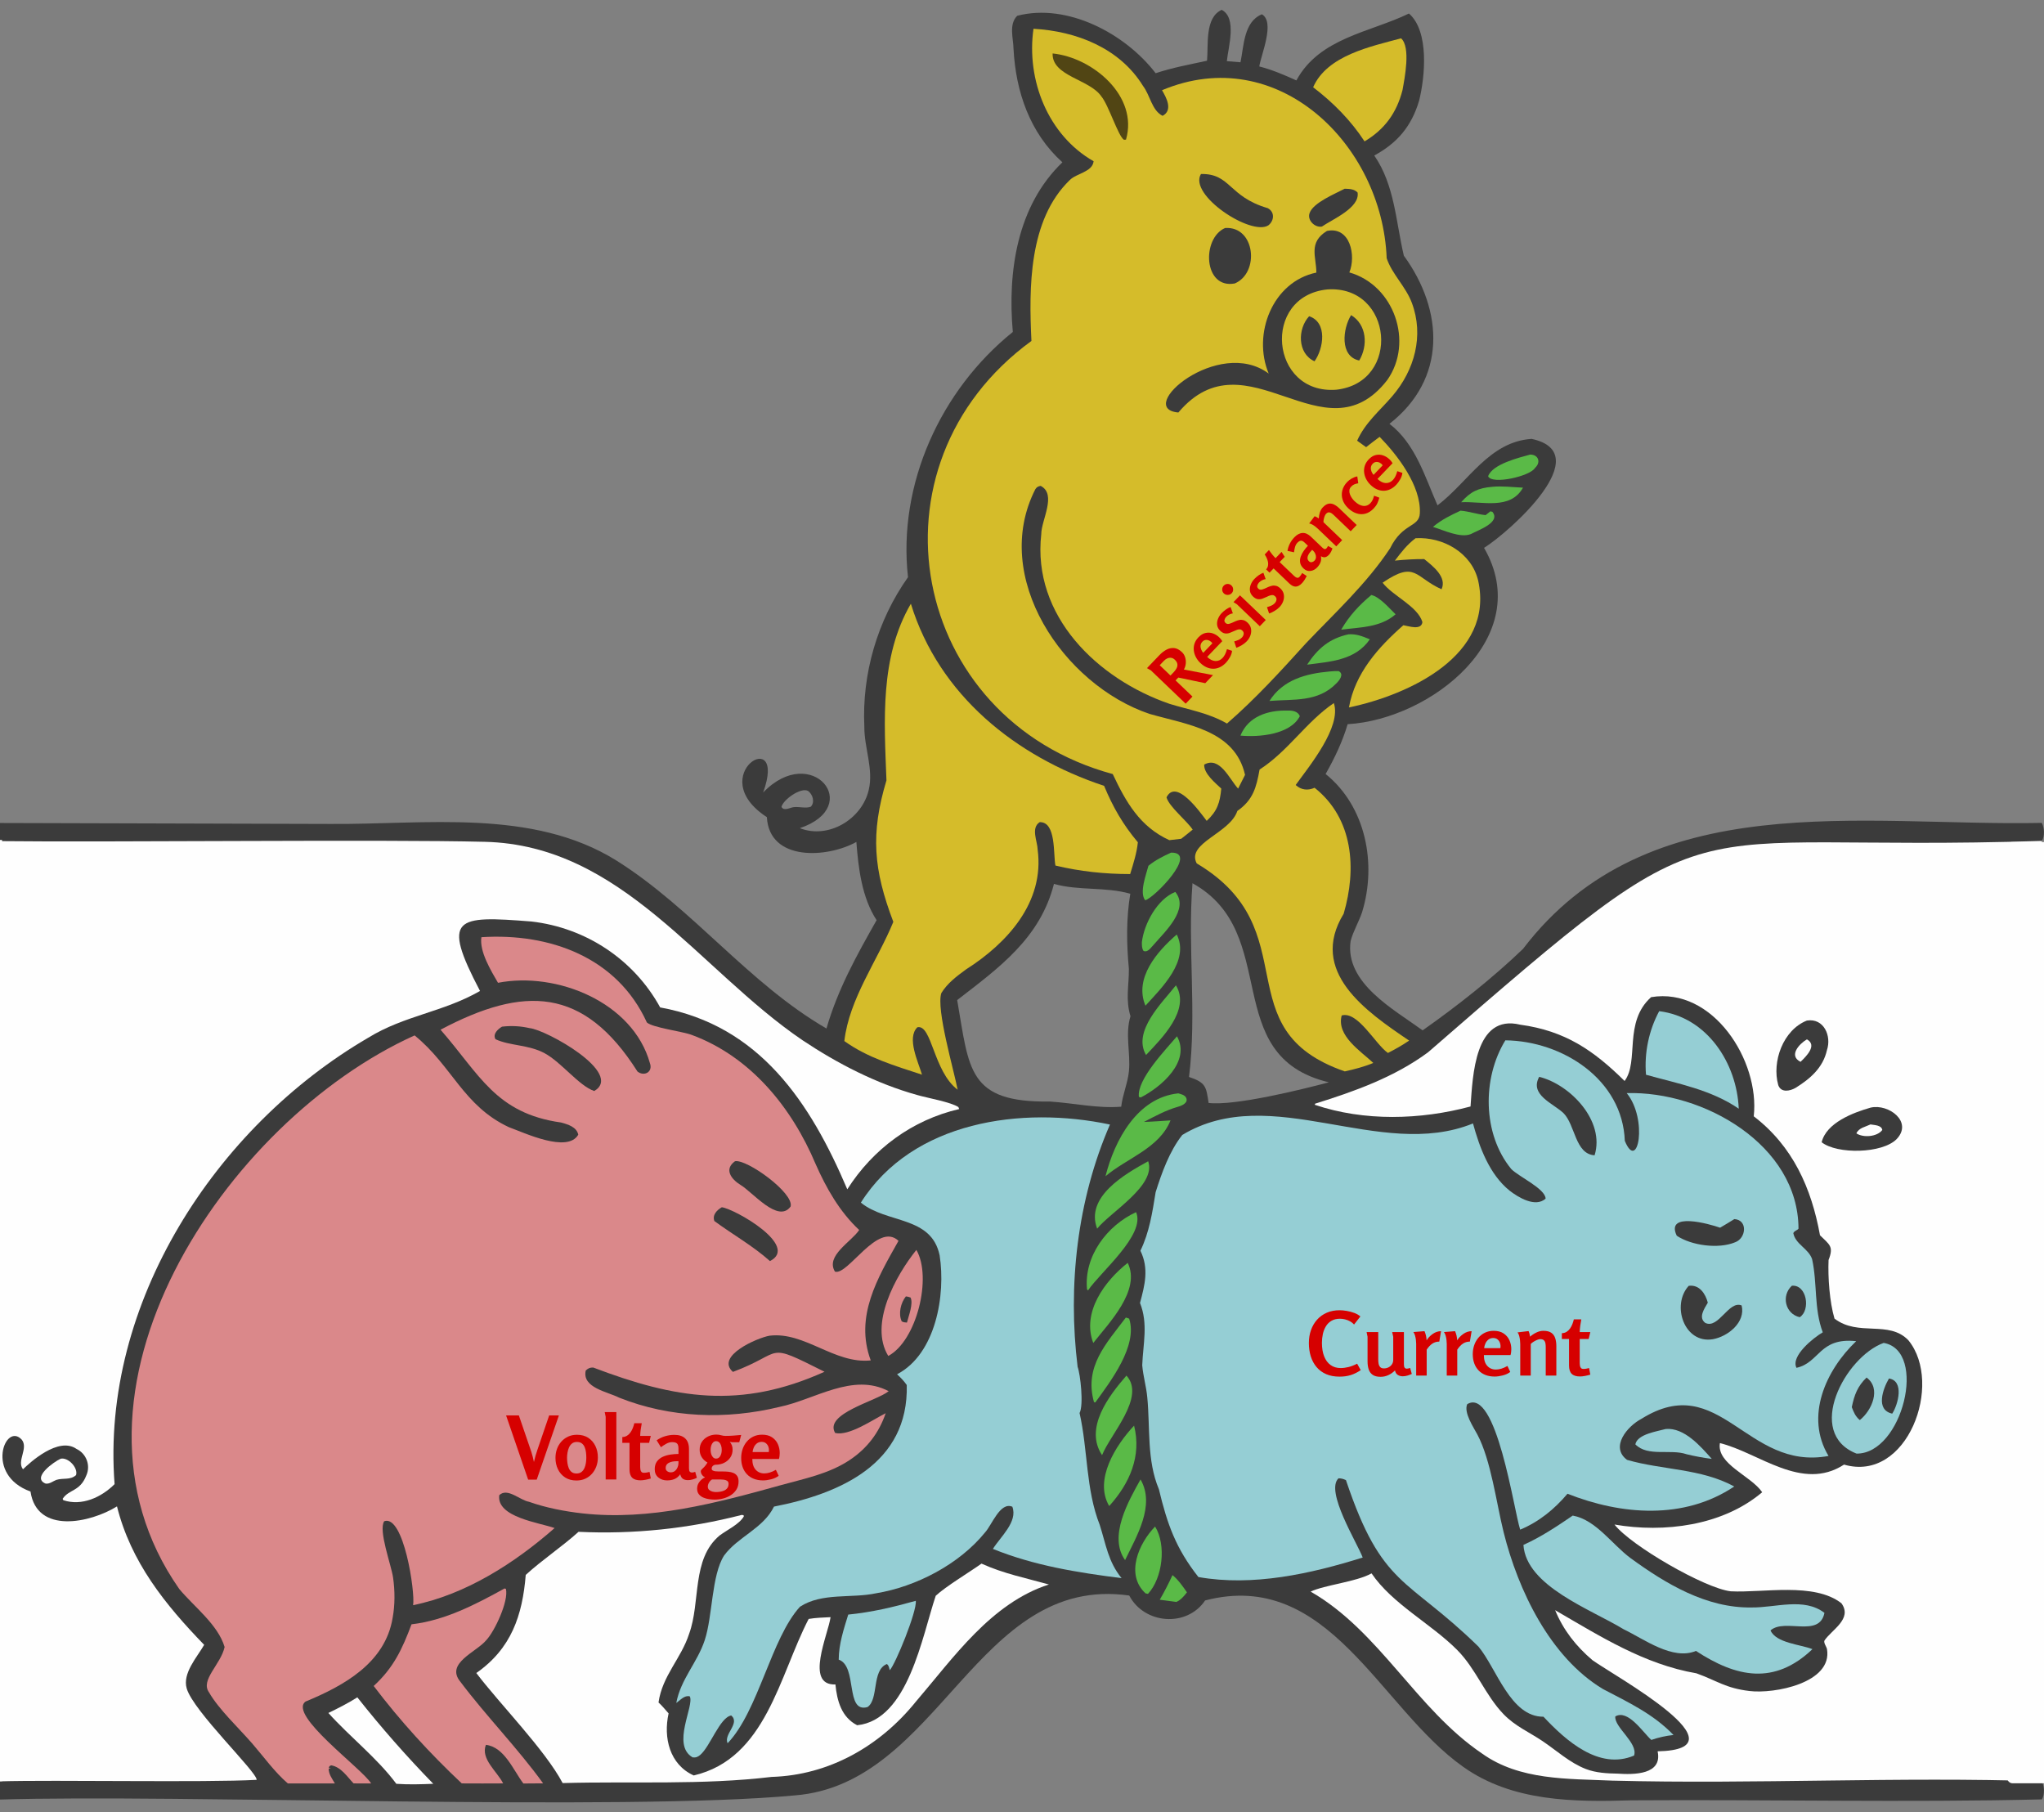 <?xml version="1.0" encoding="UTF-8"?>
<svg id="Layer_1" xmlns="http://www.w3.org/2000/svg" width="980" height="868.78" version="1.1" viewBox="0 0 980 868.78">
  <rect x="0" y="0" width="980" height="868.78" fill="#808080" stroke="none"/>
  <!-- Generator: Adobe Illustrator 29.4.0, SVG Export Plug-In . SVG Version: 2.1.0 Build 152)  -->
  <defs>
    <style>
      .st0 {
        fill: #95ced4;
      }

      .st1 {
        fill: #d60000;
      }

      .st2 {
        fill: #514514;
      }

      .st3 {
        fill: #5aba47;
      }

      .st4 {
        fill: #3b3b3b;
      }

      .st5 {
        fill: #d5bd2b;
      }

      .st6 {
        fill: #d5bc2a;
      }

      .st7 {
        fill: #fefefe;
      }

      .st8 {
        fill: #da888a;
      }
    </style>
  </defs>
  <path class="st4" d="M578.712,29.116c.711-7.516-1.175-20.631,7.013-24.396,7.485,3.791,3.16,17.908,2.487,24.596l6.547.541c1.64-7.924,1.564-19.44,10.247-23.008,6.454,3.695-.397,19.381-1.24,25.007,6.232,1.591,11.941,4.059,17.781,6.693,11.149-20.491,35.26-22.975,53.983-32.067,9.768,8.476,7.753,30.267,4.859,41.818-3.65,12.246-10.38,20.203-21.489,26.256,9.807,14.211,10.345,31.771,14.173,48.01,19.243,26.446,20.567,59.175-6.893,80.614,12.44,9.553,16.97,25.278,23.038,39.093,14.801-11.251,24.748-30.522,45.117-31.87,31.798,6.782-10.324,44.394-22.796,52.249,24.771,42.751-25.529,82.197-65.409,84.527-2.4,8.233-6.324,16.429-10.56,23.871,19.337,15.603,24.585,43.059,17.503,66.207-1.565,4.718-4.279,9.12-5.526,13.929-2.797,20.1,20.645,32.633,34.539,42.77,16.661-11.727,33.425-24.958,48.124-39.052,59.996-78.727,162.371-58.641,248.753-60.406,1.222,2.426,1.461,6.259.01,8.636,1.754,128.178,1.545,322.537-.02,450.815,1.236,2.449,1.461,6.265.03,8.677-64.679,1.57-131.713.002-196.568.452-27.748.847-57.277.712-80.865-16.047-40.071-28.247-64.439-95.202-123.746-79.777-8.803,13.053-29.185,11.386-36.387-2.352-73.27-10.395-90.792,90.516-160.474,95.82-81.226,7.659-296.502-.627-381.153,1.984v-468.163s158.168.453,158.168.453c45.671.417,97.281-7.661,137.733,17.638,36.523,22.964,63.097,58.709,100.561,80.432,5.403-18.76,14.468-35.046,24.041-51.933-7.079-10.837-8.739-24.913-9.706-37.495-13.949,7.725-41.72,9.475-42.908-11.895-30.899-20.17,10.181-44.891-1.783-11.816,23.204-24.12,48.602,6.653,17.584,17.091,13.7,5.399,29.813-4.289,33.033-18.311,2.403-9.878-2.178-20.287-2.099-30.289-1.218-25.353,6.267-50.998,20.933-71.715-4.985-44.537,15.633-89.717,50.251-117.558-2.556-28.812,1.985-60.426,23.772-81.331-15.628-14.115-22.33-33.815-23.431-54.339-.087-5.168-2.368-11.762,1.762-15.907,24.002-6.212,51.726,8.461,66.379,27.532,8.002-2.675,16.398-4.187,24.631-5.983ZM503.305,528.074c11.354.705,22.885,3.401,34.264,2.476.65-5.768,3.125-11.287,3.697-16.988.869-8.81-1.929-17.713.748-26.379-2.44-7.964-.713-14.712-.768-22.717-1.118-11.882-1.314-24.147.682-36.003-11.869-3.412-24.78-1.374-36.603-4.723-6.654,26.07-26.277,40.144-46.399,55.691,5.792,33.285,5.031,49.18,44.379,48.643ZM570.081,516.298c8.13,2.729,8.197,4.643,9.393,12.459,12.548,1.476,44.485-6.38,57.643-9.895-52.957-12.733-22.204-71.525-65.376-95.436-2.401,30.886,2.154,62.12-1.66,92.872ZM380.579,386.938c2.605-.304,5.779.728,8.173-.205,2.054-2.155.926-5.945-1.306-7.548-3.405-1.916-11.959,4.153-12.765,7.644,1.209,2.186,4.031.323,5.898.109Z"/>
  <path class="st7" d="M978.973,403.133c1.754,128.178,1.545,322.537-.02,450.815-68.662-2.299-137.328,1.477-206.001-.318-21.229-.945-44.34-.059-62.408-13.011-31.496-21.307-49.104-58.652-82.154-77.604,6.672-3.192,21.856-4.636,29.203-8.737,9.986,14.688,28.469,24.076,41.005,36.659,9.07,9.104,13.485,21.713,22.289,30.845,5.561,5.768,12.158,8.507,18.654,12.874,6.823,4.587,13.027,10.387,20.804,13.402,4.741,1.838,10.202,2.146,15.23,2.219,7.729.52,21.61.606,19.173-10.692,43.565-.968-20.566-36.034-31.216-43.685-7.843-6.628-14.007-14.461-17.911-23.976,21.516,12.467,42.745,25.991,67.724,30.259,9.996,3.593,13.925,7.11,25.421,8.482,11.938,1.492,39.992-3.879,37.184-20.124-.257-1.193-1.68-2.942-1.218-4.055,3.435-5.191,13.58-10.345,8.152-17.879-13.068-10.218-37.646-4.911-53.083-5.739-12.375-1.394-47.95-21.936-55.728-32.008,23.78,4.103,51.844.59,70.815-15.485-5.327-7.886-21.955-13.482-20.271-23.556,18.769,4.629,39.335,23.411,59.512,10.31,30.35,8.808,47.796-38.726,30.895-59.552-9.4-9.887-23.958-1.608-35.472-10.443-2.353-7.973-3.193-19.751-2.841-28.088,2.562-6.6.521-7.245-4.112-11.856-4.114-22.679-13.044-42.703-31.761-57.036,2.993-26.654-19.601-62.069-49.215-57.118-13.378,12.043-5.617,30.725-12.708,40.185-14.854-14.655-28.492-24.05-50.058-26.987-21.842-5.298-22.739,24.591-23.812,39.212-24.059,6.461-50.949,7.189-74.643-.796l.095-.539c18.856-5.871,38.012-12.681,54.169-24.623,144.76-125.76,110.748-95.356,294.305-101.357Z"/>
  <path class="st4" d="M866.306,489.26c8.15-1.303,11.915,7.379,9.628,14.158-1.871,8.455-8.048,13.751-15.046,18.105-2.731,1.568-6.978,2.429-8.302-1.323-3.15-11.236,2.31-26.43,13.72-30.94Z"/>
  <path class="st7" d="M866.33,498.267c5.156,2.826-.416,8.217-3.052,10.776-5.859-2.936-.664-8.618,3.052-10.776Z"/>
  <path class="st4" d="M896.891,530.986c8.559-1.96,20.37,6.761,12.478,15.076-6.86,7.023-28.544,7.384-35.973,1.536,2.228-9.334,15.142-14.245,23.495-16.611Z"/>
  <path class="st7" d="M896.801,539.049c1.869.339,5.302.303,5.669,2.667-2.465,3.302-9.119,3.802-12.414,1.63,1.082-2.628,4.378-3.158,6.745-4.297Z"/>
  <path class="st7" d="M-.21,403.233c51.117.606,183.734-.89,232.679.331,65.733,1.585,102.45,61.228,152.191,95.051,16.868,11.27,35.461,20.849,55.039,26.319,4.748,1.407,16.426,3.422,19.813,5.83l.374.917c-22.449,5.19-41.288,19.064-53.653,38.476-17.673-41.551-42.003-78.554-89.709-87.196-12.625-22.998-35.659-38.201-61.713-41.194-36.315-2.864-43.352-2.298-24.665,33.305-17.782,10.209-36.103,11.67-53.557,22.391-73.322,42.738-128.347,127.467-121.653,214.035-6.265,6.277-15.678,10.661-24.575,7.698l-.326-.664c2.999-4.607,8.331-3.442,11.328-11.158,2.195-4.768.07-10.494-4.658-12.741-8.689-6.138-22.477,6.623-25.673,9.739-3.146-3.886,2.673-10.039-.563-14.151-7.922-8.79-17.979,16.857,4.154,24.814,3.029,20.607,28.707,15.044,41.47,7.134,6.684,26.678,22.985,46.946,41.796,66.371-3.413,5.937-10.519,13.651-8.361,20.94,3.252,10.986,33.522,39.814,33.541,43.774-24.512,1.384-97.08-.057-123.277.73v-450.751Z"/>
  <path class="st8" d="M230.815,449.286c32.806-2.088,65.104,9.646,79.327,40.88,2.789,2.517,16.959,4.242,21.573,5.99,28.239,10.465,47.898,34.785,59.305,61.811,5.161,11.674,11.513,22.904,20.92,31.692-3.678,5.613-16.277,12.347-11.621,19.949,6.14,2.103,20.578-24.19,30.468-14.745-10.053,17.855-21.108,36.286-13.305,57.317-17.4,1.809-31.638-13.915-48.543-11.843-5.926,1.041-26.083,9.815-17.529,17.346,25.249-9.416,14.621-14.75,43.91-.063-40.375,18.2-71.706,12.87-110.894-2.029-1.615-.031-2.406.357-3.58,1.419-1.924,8.298,10.516,10.189,16.027,13.031,24.492,9.726,51.3,10.63,76.835,4.435,17.028-3.529,35.159-16.598,52.368-7.548-5.551,4.65-31.189,10.722-25.656,20.039,6.686,1.599,18.191-6.45,24.228-9.479-3.232,9.451-8.932,16.907-17.285,22.461-10.063,6.692-21.91,8.948-33.349,12.135-30.571,8.515-62.574,16.992-94.644,13.438-8.559-.948-17.62-2.697-25.731-5.565-4.446-.79-10.35-6.943-14.266-3.168-1.412,10.564,19.24,13.157,26.541,15.757-19.126,16.791-42.613,31.875-67.842,36.969,1.064-6.267-4.525-43.622-13.864-40.237-2.892,4.395,3.399,20.971,4.26,27.017.902,6.334.947,13.031-.217,19.334-3.567,21.597-23.411,32.52-41.764,40.098-8.509,6.403,27.151,32.102,31.464,39.257l-8.424-.024c-3.086-3.21-5.987-7.869-10.713-8.663-.874.409-.796.173-1.178,1.168l1.072.116-1.123.266c-.03,2.674,1.673,4.903,2.979,7.134l-22.569-.018c-6.353-5.449-11.653-12.904-17.164-19.24-6.348-7.3-15.981-16.31-20.646-24.457-4.213-5.911,5.719-13.383,7.509-21.693-3.215-10.802-14.677-19.299-21.754-27.83-65.587-93.618,22.038-224.381,112.839-265.37,18.05,14.659,23.331,33.803,45.26,44.017,7.217,2.596,28.076,12.568,33.213,3.568-.761-3.676-4.956-4.94-8.228-5.823-31.423-4.417-39.065-23.09-57.807-44.495,39.941-21.125,68.625-20.672,94.424,20.045,3.201,2.52,7.49.259,5.971-3.988-8.174-29.287-44.675-43.999-72.841-38.549-3.324-5.726-9.023-15.063-7.957-21.862Z"/>
  <path class="st4" d="M240.685,492.185c4.403-.537,8.897-.3,13.219.698,7.955.745,45.438,21.57,31.014,30.154-7.381-2.516-15.702-13.768-23.847-18.146-7.734-4.158-16.606-3.453-23.502-6.694-1.439-2.477,1.131-4.837,3.116-6.012Z"/>
  <path class="st4" d="M352.406,556.689c5.68-1.108,28.446,15.305,26.649,21.726-5.967,8.23-18.279-6.998-24.043-10.383-4.389-2.723-8.021-7.461-2.606-11.343Z"/>
  <path class="st4" d="M346.086,578.751c6.444.912,37.365,18.588,23.072,25.806-8.18-7.309-17.854-12.716-26.655-19.194-1.074-2.922,1.224-5.273,3.583-6.612Z"/>
  <path class="st0" d="M721.746,498.732c27.422.303,56.193,18.781,57.272,48.181,6.279,15.381,11.176-10.346.915-22.874,36.727-1.087,82.204,24.767,82.365,64.967-.655.929-1.805.825-2.493,2.144,1.026,5.404,7.239,7.335,9.007,12.465,2.572,11.601.836,23.769,5.118,35.103-4.39,2.53-15.489,11.388-12.601,17.014,11.167-2.44,10.841-14.673,28.63-12.772-14.65,13.954-24.67,36.149-13.262,55.028-39.452,7.312-52.011-41.365-89.709-17.798-6.741,3.523-15.17,13.509-6.897,19.67,16.84,4.889,35.521,4.093,51.404,12.758-24.103,16.132-54.13,13.694-79.951,3.48-6.299,7.426-13.619,13.427-22.69,17.217-3.056-9.295-11.419-68.647-25.392-60.154-1.774,3.993,3.024,11.075,4.846,14.507,6.568,12.371,9.105,32.771,12.592,46.803,6.939,27.921,22.308,60.052,47.655,75.261,12.284,6.447,24.006,11.863,33.818,22.022-3.659.369-7.171,1.185-10.648,2.363-3.995-3.596-11.192-14.82-17.258-11.261-.591,5.184,11.016,12.705,8.994,18.761-16.793,7.123-32.715-7.174-43.438-18.621-15.85.138-22.454-23.147-31.16-33.602-34.446-33.647-46.151-28.047-63.546-79.83-1.331-.607-2.104-.828-3.565-.864-6.507,6.143,8.841,30.73,11.603,37.974-24.89,7.808-52.695,13.987-78.781,9.355-10.788-13.715-14.915-25.272-18.936-42.086-5.863-13.924-4.137-29.32-5.574-44.079-.474-5.175-2.005-10.218-2.418-15.376.395-10.278,2.919-19.84-1.066-29.848,2.336-8.687,4.344-16.531.194-25.045,4.305-8.848,5.752-18.479,7.296-28.049,2.921-9.319,6.691-19.757,12.767-27.441,42.699-25.777,94.71,12.632,139.392-5.527,3.161,11.592,7.875,24.367,17.509,32.19,4.291,3.33,12.449,8.247,17.305,3.862-.089-4.77-13.07-10.626-16.492-14.225-13.781-16.785-13.969-43.496-2.804-61.673Z"/>
  <path class="st4" d="M809.66,616.426c5.114-.694,8.004,3.723,9.156,8.078-1.61,2.785-4.697,7.095-1.238,9.685,6.361,3.144,11.282-10.931,17.457-8.357,1.963,8.088-6.572,14.888-13.806,16.188-13.729,2.295-20.012-16.37-11.569-25.594Z"/>
  <path class="st4" d="M737.98,516.23c15.011,3.724,31.638,21.262,26.552,37.62-9.394-.6-9.187-14.506-14.937-20.247-5.029-4.711-16.389-8.772-11.615-17.373Z"/>
  <path class="st4" d="M831.542,584.43c6.544.42,5.666,9.196.394,11.103-7.932,3.331-20.935,1.621-28.021-3.135-5.545-11.665,15.702-5.637,20.789-3.842,2.309-1.312,4.563-2.75,6.837-4.126Z"/>
  <path class="st4" d="M859.117,616.382c7.196-.654,9.071,11.74,3.766,15.087-6.977-1.6-8.954-10.344-3.766-15.087Z"/>
  <path class="st6" d="M495.506,13.801c20.585,1.131,41.345,9.25,52.523,27.406,3.413,4.425,4.183,11.727,9.377,14.322,5.051-2.681,1.864-8.654-.275-12.28,55.318-23.21,105.616,25.939,107.711,80.528,2.482,7.567,9.121,13.528,12.078,21.424,5.888,15.716,1.284,32.265-9.37,44.698-6.124,7.146-12.921,12.609-16.879,21.376l4.316,3.095c2.11-1.712,4.311-3.316,6.481-4.95,8.602,8.871,19.864,23.406,19.282,36.561-.277,6.988-8.22,4.531-14.261,16.869-11.27,16.992-26.313,30.807-40.29,45.47-12.107,13.371-24.261,26.698-37.914,38.543-8.878-5.105-17.915-6.485-27.498-9.42-34.624-11.896-65.983-42.194-61.552-81.361.002-6.768,7.585-19.098-.29-23.154-1.238.255-1.748.449-2.527,1.549-21.58,42.16,13.514,93.884,54.734,107.77,17.875,5.137,40.925,7.699,45.783,29.227l-3.322,6.583c-4.13-4.481-8.779-15.726-16.264-11.505-.198,4.38,5.37,8.802,8.189,11.495-.645,6.802-1.925,10.754-6.984,15.479-3.205-4.17-14.649-20.503-19.281-11.266,1.4,4.642,9.561,11,12.556,15.457-1.788,1.51-3.675,2.935-5.506,4.394l-5.69.655c-14.067-6.398-20.812-18.259-27.129-31.681-97.349-26.446-120.745-147.961-38.984-207.642-1.235-25.505-1.349-58,18.315-77.062,3.251-3.344,10.937-3.874,11.497-9.082-21.882-12.476-32.324-38.973-28.827-63.499Z"/>
  <path class="st4" d="M636.2,110.718c11.133-2.33,14.081,11.854,10.744,19.881,21.445,6.098,30.981,33.374,18.197,51.573-30.274,39.038-67.423-23.153-100.175,15.578-21.18-1.818,19.206-36.571,43.306-18.667-7.889-18.894,1.803-44.037,22.855-48.405-.007-7.541-3.967-14.412,5.073-19.96Z"/>
  <path class="st5" d="M636.429,138.75c31.422-2.089,35.612,44.523,4.328,48.077-31.841,2.524-36.103-44.876-4.328-48.077Z"/>
  <path class="st4" d="M627.662,151.601c8.889,2.944,6.945,15.506,2.59,21.6-8.277-3.728-8.191-15.552-2.59-21.6Z"/>
  <path class="st4" d="M647.792,151.062c7.562,4.588,8.141,14.688,3.889,21.766-9.527-1.993-7.861-15.45-3.889-21.766Z"/>
  <path class="st4" d="M587.367,109.306c14.458-.996,16.699,21.439,4.667,26.577-15.057,2.854-16.025-21.627-4.667-26.577Z"/>
  <path class="st4" d="M575.806,83.413c14.319-.256,13.069,10.845,32.021,16.379,3.453,1.834,3.129,5.99.296,8.238-8.228,5.302-38.471-14.596-32.316-24.617Z"/>
  <path class="st2" d="M504.678,25.622c19.178,1.938,41.238,20.426,35.183,41.314l-.976.077c-2.741-1.631-7.392-16.732-10.873-20.841-5.59-8.203-23.709-9.613-23.334-20.55Z"/>
  <path class="st4" d="M644.714,90.476c2.288.084,4.48.089,6.183,1.809,1.21,7.333-12.193,12.922-17.114,16.337-3.378.612-7.164-3.08-5.892-6.484,1.736-5.02,12.364-9.291,16.822-11.662Z"/>
  <path class="st0" d="M412.745,576.528c24.775-39.17,77.28-46.372,119.43-37.422-15.731,36.126-20.289,77.34-15.508,116.177,1.287,3.334,2.997,18.226.934,22.123,4.023,17.77,2.942,36.601,9.677,53.65,2.988,9.36,4.03,17.641,10.477,25.518-21.194-2.724-41.806-5.969-61.702-14.028,3.515-5.709,12.046-13.012,9.317-20.224-5.865-2.513-9.832,8.838-13.115,12.36-12.372,15.231-32.97,25.966-52.207,29.133-11.888,2.549-25.909-.444-36.494,6.449-13.854,15.104-19.886,49.988-34.71,65.453-2.014-4.368,6.173-9.542,1.752-13.323-5.475.941-10.096,14.898-14.878,18.916-1.163.977-2.094,1.36-3.642,1.17-10.333-5.965.98-24.802-1.366-29.253-2.555-.65-4.539,1.838-6.47,3.179,2.143-11.49,10.082-19.299,13.646-30.12,3.831-11.63,3.209-31.025,9.267-40.561,6.647-9.063,18.779-12.915,23.938-23.466,31.742-6.18,64.608-20.626,63.653-58.278-1.36-1.98-2.912-3.519-4.642-5.159,18.603-9.706,23.378-38.028,20.409-57.002-3.993-19.101-25.381-15.11-37.766-25.292Z"/>
  <path class="st7" d="M355.619,726.253l.879.129.141.564c-2.15,3.775-8.138,6.555-11.633,9.173-13.547,11.37-9.009,31.88-14.613,47.152-3.795,11.804-12.87,20.092-14.664,32.902,1.742,1.572,3.264,3.473,4.828,5.223-2.579,11.637.465,24.526,12.061,29.757,34.653-8.108,40.961-47.789,55.093-75.032,3.454-.599,7.008-.671,10.505-.856-1.173,8.393-12.494,32.786,2.335,32.265.756,7.855,2.934,15.743,10.416,19.548,24.443-2.522,31.128-42.679,37.673-62.066,4.746-4.438,16.044-11.22,21.937-15.417,10.632,4.813,21.204,6.903,32.318,9.996-27.781,8.999-45.673,35.058-63.861,56.274-17.159,21.222-41.537,35.176-69.118,35.988-33.275,3.978-66.78,2.027-100.159,2.953-8.374-15.879-30.41-38.232-41.39-52.76,16.753-11.681,22.123-27.577,23.696-47.034,7.911-7.241,17.295-13.438,25.321-20.656,26.317,1.25,52.713-1.512,78.235-8.103Z"/>
  <path class="st6" d="M436.718,289.434c13.49,43.826,50.279,73.263,92.643,87.3,4.238,10.224,9.066,18.582,16.187,27.057-.533,5.205-2.163,10.253-3.692,15.236-12.265-.012-23.903-1.239-35.828-4.08-1.091-5.238.455-21.048-7.552-20.807-4.353,2.828-1.062,9.093-.958,13.267,3.31,25.178-14.621,44.774-34.375,57.344-4.496,3.299-8.83,6.515-11.813,11.315-2.581,7.693,6.017,36.932,7.814,46.341-11.672-8.787-12.311-31.458-19.303-29.94-5.273,5.117.506,16.823,2.213,22.729-12.991-4.271-25.96-8.034-37.228-16.104,2.306-20.276,15.849-38.504,23.483-57.148-9.513-25.067-11.02-42.133-3.295-67.837-1.065-28.532-3.283-58.917,11.704-84.673Z"/>
  <path class="st6" d="M639.519,337.047c3.771,11.433-11.783,30.24-18.311,39.291,2.674,2.422,5.833,2.764,9.074,1.319,18.607,14.749,20.262,38.868,13.933,60.411-16.92,27.699,10.537,46.705,31.402,60.794-3.231,2.225-6.682,4.136-10.164,5.934-6.111-4.224-14.357-20.173-22.174-17.99-2.613,9.734,9.063,17.016,15.15,22.771-4.425,1.858-8.99,3.004-13.661,4.056-58.262-20.142-17.295-67.791-70.993-99.709-5.136-9.776,15.947-14.363,19.472-25.157,7.572-5.27,9.114-11.283,10.661-19.845,13.669-8.768,22.31-22.848,35.611-31.875Z"/>
  <path class="st0" d="M754.053,726.57c11.102,1.987,18.903,13.879,27.65,20.338,16.921,12.346,36.506,24.106,58.144,23.705,11.353.161,25.095-4.951,34.89,2.595-2.405,12.107-18.988,2.401-25.854,8.402,2.627,6.078,14.347,6.721,20.098,8.989-18.273,17.397-36.449,13.546-55.857.855-11.186,4.69-24.901-5.71-34.697-10.4-15.586-9.514-46.708-20.619-48.017-40.425,8.437-3.8,16.029-8.864,23.643-14.059Z"/>
  <path class="st8" d="M241.907,761.509l.65.191c1.429,5.852-5.4,20.319-9.367,24.545-4.78,5.823-19.772,11.062-12.495,19.94,12.561,16.703,27.447,31.793,39.705,48.752l-9.467.07c-4.89-6.463-9.056-17.428-17.956-18.537-2.696,6.717,5.476,12.87,8.255,18.49-6.612.082-13.231.01-19.844.002-15.223-14.283-29.624-30.052-42.224-46.709,9.534-8.737,13.684-17.652,18.138-29.56,16.008-1.842,30.696-9.507,44.605-17.184Z"/>
  <path class="st5" d="M678.7,258.023c13.126-.782,26.911,6.986,30.012,20.35,7.884,35.797-33.174,54.747-61.962,60.777,2.931-16.399,13.983-28.776,26.101-39.42,2.679.435,8.545,2.592,9.132-1.484-2.296-7.676-14.176-12.489-19.093-18.892,15.844-10.813,15.422-2.59,28.261,3.138,2.712-5.892-4.277-11.197-8.306-14.466-4.75-.023-9.349.24-14.07.74,3.042-4.025,5.872-7.7,9.925-10.743Z"/>
  <path class="st0" d="M903.126,643.788c21.24,3.715,8.987,53.305-13.008,53.069-24.95-9.814-5.499-46.37,13.008-53.069Z"/>
  <path class="st4" d="M894.925,660.393c7.203,5.282,2.486,15.86-3.241,20.393-2.11-1.769-2.877-3.686-3.839-6.194,1.206-5.82,2.726-9.991,7.08-14.199Z"/>
  <path class="st4" d="M905.669,660.849c7.439,1.162,4.385,12.488,1.566,16.845-8.146-1.756-4.459-11.922-1.566-16.845Z"/>
  <path class="st6" d="M671.742,18.376c4.732,4.172,1.717,19.084.695,24.801-2.817,10.94-8.537,18.843-18.204,24.606-6.598-10.11-15.077-18.655-24.645-25.951,6.702-15.3,27.672-19.545,42.154-23.456Z"/>
  <path class="st0" d="M795.497,484.755c22.946,2.818,37.252,24.921,38.149,46.762-13.167-9.102-29.318-12.053-44.467-16.285-.874-10.487,1.348-21.202,6.318-30.477Z"/>
  <path class="st0" d="M439.073,767.432c.639,5.003-9.829,30.585-12.483,33.264-.347-1.183-.36-2.232-1.393-2.959-7.368,2.97-3.757,16.862-9.267,20.631-10.856,3.045-4.634-19.545-13.809-22.743.025-7.413,2.403-14.585,4.568-21.595,11.19-1.106,21.591-3.574,32.384-6.598Z"/>
  <path class="st7" d="M171.323,813.702c11.349,14.368,23.596,28.299,36.413,41.451-5.872.237-11.843.427-17.71.004-9.284-12.474-22.192-22.389-32.583-33.965,4.781-2.294,9.385-4.663,13.88-7.49Z"/>
  <path class="st8" d="M439.351,599.211c7.66,13.076.151,43.594-13.475,50.834-9.331-15.291,3.631-38.558,13.475-50.834Z"/>
  <path class="st4" d="M434.329,621.492c.829.066,1.46.257,2.238.547,1.434,2.914-.96,8.9-1.728,12.004-.98-.064-1.64-.097-2.504-.586-1.745-3.667-.459-8.925,1.994-11.965Z"/>
  <path class="st3" d="M530.034,563.885c4.386-17.341,15.215-37.675,34.913-39.731,1.224.373,2.91.721,3.629,1.888,1.524,2.614-1.941,4.061-4,4.6-5.726,1.665-10.838,4.485-16.11,7.208,4.247-.125,8.501-.471,12.742-.734-5.404,13.417-20.764,17.97-31.174,26.769Z"/>
  <path class="st3" d="M539.787,631.633c.523.097,1.083.353,1.586.532,4.268,12.956-8.948,30.106-16.23,40.165l-.633-.163c-4.774-17.013,5.81-27.986,15.277-40.534Z"/>
  <path class="st3" d="M540.69,605.419c6.431,13.192-9.087,28.891-16.527,38.398-5.575-14.66,5.454-29.698,16.527-38.398Z"/>
  <path class="st3" d="M544.692,581.105c4.742,10.757-17.202,28.809-23.042,37.524l-.467-.464c-1.577-15.825,9.526-30.616,23.509-37.06Z"/>
  <path class="st3" d="M543.738,683.445c3.659,14.582-2.088,27.665-11.928,38.552-7.417-12.588,3.155-29.216,11.928-38.552Z"/>
  <path class="st3" d="M540.084,659.458c9.352,10.295-7.739,28.132-11.693,38.14-8.636-12.955,3.23-28.448,11.693-38.14Z"/>
  <path class="st3" d="M550.504,556.705c3.999,11.616-18.097,24.341-24.474,32.311-5.838-15.252,13.402-26.242,24.474-32.311Z"/>
  <path class="st3" d="M564.195,448c6.291,12.511-7.222,25.577-15.006,34.124-5.564-13.181,5.646-26.065,15.006-34.124Z"/>
  <path class="st3" d="M637.439,321.908c1.491-.16,2.882-.23,4.381-.168,2.741,1.405.403,4.394-1.113,5.881-8.879,9.125-20.46,7.473-32.055,8.409,6.407-10.152,17.483-13.111,28.787-14.122Z"/>
  <path class="st0" d="M798.657,685.059c8.866-.785,16.758,8.36,22.057,14.337-4.092-.537-8.038-1.247-12.047-2.227-7.751-2.67-18.605,1.363-24.596-4.743.948-4.952,10.618-6.244,14.586-7.367Z"/>
  <path class="st3" d="M553.81,731.832c5.493,8.792,3.601,24.741-3.412,32.275l-1.175-.254c-9.796-9.036-3.262-23.98,4.587-32.021Z"/>
  <path class="st3" d="M546.827,709.247c7.205,12.434-1.977,27.368-7.403,38.666-8.115-11.315,1.57-28.229,7.403-38.666Z"/>
  <path class="st3" d="M563.798,472.366c7.136,11.724-6.866,25.495-14.328,33.407-6.648-11.429,7.857-25.164,14.328-33.407Z"/>
  <path class="st3" d="M547.475,451.653c1.035-8.802,7.397-20.646,16.012-24.053,6.87,8.23-4.972,19.042-10.241,25.181-1.336,1.287-2.835,4.013-4.976,3.092-.885-1.342-.767-2.677-.795-4.22Z"/>
  <path class="st3" d="M564.307,496.8c6.736,12.056-7.565,24.318-17.369,29.315l-.892-.253c-1.07-8.383,13.079-22.9,18.261-29.062Z"/>
  <path class="st3" d="M646.545,304.089c3.867-.257,6.721.976,10.225,2.396-6.996,10.141-18.911,10.678-30.072,12.155,5.077-7.747,10.67-12.52,19.847-14.551Z"/>
  <path class="st3" d="M657.493,285.236c4.014.906,8.681,6.418,11.628,9.264-7.379,6.379-16.908,6.154-26.078,7.368,3.782-6.579,8.645-11.802,14.45-16.632Z"/>
  <path class="st3" d="M617.295,340.646c2.254-.087,5.022.298,5.91,2.691-4.556,8.843-19.603,10.151-28.472,9.315,3.803-9.321,13.284-12.24,22.562-12.006Z"/>
  <path class="st3" d="M700.266,244.81c4.069.335,7.932,1.732,12.01,2.14.754-.631,1.515-1.236,2.302-1.825l.961.248c4.169,5.096-6.92,8.798-10.328,10.659-5.025,2.032-13.053-1.861-18.168-3.44,4.05-3.434,8.447-5.558,13.223-7.782Z"/>
  <path class="st3" d="M561.462,408.756c13.401-.271-8.044,21.747-12.388,22.822-2.96-3.548.522-12.533,1.542-16.513,3.268-2.699,7.01-4.568,10.846-6.309Z"/>
  <path class="st3" d="M733.66,217.919c4.039.024,5.22,3.816,2.278,6.429-2.217,3.925-20.636,8.168-22.456,3.963,2.12-5.863,14.866-8.918,20.178-10.392Z"/>
  <path class="st3" d="M715.443,233.378c4.768-.475,9.967.204,14.767.403-6.112,10.902-19.493,6.438-29.657,6.99,4.537-5.127,8.133-6.797,14.89-7.393Z"/>
  <path class="st7" d="M29.084,699.31c3.591-.808,8.453,4.347,7.378,7.855-2.81,2.512-6.097,1.247-9.44,2.293-1.643.614-3.283,2.073-5.168,1.77-6.8-2.795,3.908-10.398,7.229-11.918Z"/>
  <path class="st3" d="M562.155,755.103c2.801,2.289,4.883,5.323,6.929,8.268-1.459,1.874-2.869,3.581-5.057,4.6l-7.979-1.057c2.246-3.883,4.235-7.734,6.107-11.811Z"/>
  <rect class="st7" x="962.321" y="403.675" width="23.461" height="451.219" rx="2.494" ry="2.494"/>
  <rect class="st7" x="-90.731" y="402.675" width="91.731" height="451.219"/>
  <g>
    <path class="st1" d="M549.924,320.302l5.971-6.238c1.062-1.109,2.191-1.982,3.386-2.617,1.194-.634,2.421-.888,3.681-.762,1.26.126,2.52.792,3.779,1.997.696.666,1.192,1.491,1.489,2.474.297.983.392,1.987.285,3.01-.108,1.025-.403,1.956-.888,2.794l13.952,2.687-3.711,3.877-12.931-2.709-1.308,1.367,8.102,7.755-3.259,3.405-16.676-15.961-1.873-1.078ZM556.024,318.904l5.169,4.948,1.522-1.59c.619-.647,1.095-1.301,1.429-1.966.334-.664.445-1.336.333-2.014-.112-.679-.516-1.351-1.212-2.017-.547-.523-1.129-.827-1.747-.91-.618-.083-1.224.003-1.819.259-.595.257-1.138.642-1.629,1.155l-2.046,2.138Z"/>
    <path class="st1" d="M574.564,305.554c1.095-1.144,2.243-1.846,3.446-2.108,1.202-.261,2.368-.193,3.496.204,1.128.397,2.139,1.024,3.034,1.88.265.254.527.536.785.847.258.311.488.642.691.994l-7.232,7.556c1.326,1.269,2.642,1.925,3.949,1.969,1.307.045,2.443-.438,3.411-1.449.46-.48.873-1.077,1.238-1.791.365-.713.659-1.535.883-2.465l2.451.822c-.092.992-.438,2.017-1.039,3.076-.602,1.06-1.227,1.929-1.878,2.608-.92.961-1.897,1.684-2.933,2.169s-2.093.727-3.172.727c-1.079,0-2.142-.233-3.19-.697-1.049-.463-2.053-1.155-3.014-2.075-.878-.84-1.583-1.77-2.117-2.789-.533-1.017-.865-2.081-.995-3.19-.13-1.108-.02-2.201.33-3.28.35-1.078.968-2.081,1.856-3.009ZM576.483,307.628c-.523.547-.814,1.149-.873,1.807-.058.658.041,1.301.298,1.927s.585,1.163.984,1.609l4.401-4.598c-.401-.543-.885-.958-1.451-1.246-.566-.287-1.148-.4-1.747-.339-.599.062-1.136.342-1.612.839Z"/>
    <path class="st1" d="M585.745,293.922c.555-.58,1.216-1.146,1.982-1.698s1.528-.958,2.285-1.218l1.089,3.042c-.582.078-1.159.265-1.728.561-.569.296-1.06.66-1.472,1.091-.397.414-.666.895-.808,1.441-.142.547.027,1.05.507,1.51.282.27.586.425.911.466.325.042.673.002,1.043-.12.371-.122.765-.269,1.183-.44.53-.255,1.091-.51,1.686-.767.595-.256,1.207-.448,1.837-.575.63-.128,1.276-.097,1.937.091.661.189,1.331.608,2.011,1.258.878.841,1.41,1.794,1.596,2.86.186,1.067.091,2.127-.283,3.181-.375,1.055-.958,1.996-1.751,2.825-.634.663-1.411,1.276-2.332,1.839s-1.815.985-2.685,1.263l-1.015-3.019c.661-.193,1.317-.422,1.968-.688.651-.265,1.222-.655,1.714-1.169.476-.497.764-1.055.864-1.673s-.123-1.19-.67-1.713c-.364-.349-.75-.535-1.156-.559s-.842.043-1.309.199c-.467.156-.95.362-1.447.616-.691.323-1.393.618-2.11.885-.715.267-1.456.352-2.221.256-.765-.097-1.536-.518-2.315-1.264-.878-.84-1.377-1.771-1.496-2.79s.029-2.028.445-3.027c.416-.998.997-1.887,1.742-2.666Z"/>
    <path class="st1" d="M590.419,280.68c.514.492.786,1.103.819,1.831.032.73-.206,1.359-.713,1.889-.492.514-1.11.779-1.856.795-.746.017-1.375-.221-1.889-.713-.53-.507-.795-1.126-.795-1.856,0-.729.246-1.351.738-1.865.508-.53,1.118-.803,1.831-.819.713-.015,1.335.231,1.865.738ZM594.513,285.408l12.352,11.822-2.854,2.982-11.01-10.538-1.604-1.011,3.116-3.256Z"/>
    <path class="st1" d="M601.468,277.494c.555-.58,1.216-1.146,1.982-1.698s1.528-.958,2.285-1.218l1.089,3.042c-.582.078-1.159.265-1.728.561-.569.296-1.06.66-1.472,1.091-.397.414-.666.894-.808,1.441s.028,1.049.508,1.509c.282.27.585.426.91.467.326.042.674.001,1.044-.12s.765-.268,1.182-.439c.53-.255,1.092-.51,1.687-.767.595-.256,1.207-.447,1.837-.575.63-.127,1.275-.096,1.936.091.661.189,1.331.608,2.011,1.258.878.841,1.41,1.794,1.596,2.86.186,1.067.091,2.127-.283,3.181-.375,1.054-.958,1.996-1.751,2.824-.634.663-1.412,1.276-2.332,1.839-.921.564-1.815.985-2.685,1.263l-1.015-3.019c.661-.193,1.317-.422,1.968-.687s1.223-.656,1.714-1.169c.476-.497.764-1.055.864-1.673s-.124-1.189-.671-1.713c-.364-.349-.75-.535-1.156-.559-.406-.023-.843.044-1.31.199-.467.156-.949.362-1.446.616-.691.323-1.394.619-2.11.886-.715.267-1.456.352-2.22.255-.765-.097-1.536-.518-2.315-1.264-.878-.84-1.377-1.77-1.497-2.789-.119-1.02.029-2.028.445-3.027.417-.999.997-1.887,1.742-2.666Z"/>
    <path class="st1" d="M608.392,263.693c.469.671.97,1.342,1.504,2.011.533.67,1.091,1.299,1.671,1.885l2.878-3.007,1.511,2.351-2.426,2.535,6.835,6.542c.182.174.422.373.718.592.297.221.616.351.958.393.341.041.67-.104.988-.435.269-.281.507-.579.71-.891.204-.313.4-.634.588-.962l2.197,1.436c-.28.558-.624,1.158-1.031,1.799-.408.641-.826,1.186-1.254,1.633-1.015,1.06-2.013,1.606-2.993,1.635-.981.03-2.018-.479-3.112-1.526l-7.506-7.184-1.951,2.038-1.64-1.57c.476-.529.775-1.1.9-1.711.124-.611.122-1.239-.005-1.886-.127-.646-.336-1.274-.625-1.884s-.602-1.17-.938-1.682l2.022-2.113Z"/>
    <path class="st1" d="M620.546,257.611c1.268-1.325,2.583-2.027,3.944-2.106,1.361-.079,2.712.524,4.054,1.809l5.443,5.21c.481.46.875.695,1.183.704s.574-.102.795-.334c.159-.166.297-.343.414-.532.117-.189.222-.398.315-.628l2.142,1.145c-.15.555-.385,1.124-.705,1.707s-.662,1.065-1.027,1.446c-.571.596-1.155.958-1.752,1.084-.597.127-1.274-.028-2.03-.466.202,1.082.134,2.057-.204,2.924s-.88,1.69-1.625,2.469c-.92.961-1.986,1.52-3.199,1.676-1.213.156-2.325-.249-3.336-1.217-.895-.856-1.425-1.77-1.593-2.739-.167-.97-.079-1.94.265-2.913.343-.972.834-1.908,1.471-2.806.637-.897,1.297-1.703,1.979-2.416l-1.615-1.546c-.447-.428-.854-.699-1.222-.813-.368-.114-.732-.089-1.094.073-.361.162-.741.45-1.137.864-.539.563-.921,1.278-1.146,2.142-.224.865-.377,1.671-.458,2.419l-3.129-.661c.2-1.237.58-2.405,1.14-3.504.56-1.099,1.268-2.096,2.125-2.991ZM629.12,263.579c-.333.348-.682.745-1.044,1.191-.363.446-.661.923-.894,1.431-.232.508-.33,1.009-.295,1.502.035.494.285.963.748,1.407.381.365.822.493,1.323.385.5-.108.917-.336,1.25-.684.444-.464.688-.984.732-1.561.045-.576-.053-1.146-.292-1.709-.239-.562-.558-1.034-.956-1.414l-.572-.547Z"/>
    <path class="st1" d="M630.3,247.47c.359.122.707.281,1.044.476.337.196.654.404.951.624.028-.925.198-1.882.509-2.87.311-.988.791-1.821,1.442-2.501.919-.96,1.816-1.532,2.688-1.714.872-.181,1.738-.066,2.599.345.86.412,1.722,1.029,2.583,1.854l8.35,7.992-2.878,3.007-8.052-7.707c-.381-.365-.773-.685-1.177-.96-.404-.275-.824-.408-1.262-.398-.439.01-.887.255-1.347.735-.238.248-.453.623-.645,1.121-.192.5-.339,1.009-.441,1.53-.102.522-.141.969-.117,1.341l8.972,8.587-2.854,2.982-8.848-8.468c-.298-.285-.686-.617-1.165-.996-.479-.378-.989-.716-1.53-1.013-.542-.296-1.024-.456-1.446-.479l2.624-3.488Z"/>
    <path class="st1" d="M645.973,230.995c.586-.613,1.321-1.164,2.202-1.654.881-.489,1.743-.809,2.583-.957l.461,3.299c-.679.112-1.288.275-1.826.49-.539.215-1.062.587-1.57,1.117s-.795,1.113-.862,1.746c-.067.635.02,1.273.261,1.916.241.644.563,1.253.965,1.828s.818,1.069,1.249,1.481c1.409,1.348,2.779,2.105,4.113,2.27,1.334.166,2.492-.265,3.476-1.293.412-.431.762-.937,1.049-1.519.287-.582.527-1.273.721-2.072l2.527.942c-.285,1.061-.614,1.985-.986,2.771s-.947,1.586-1.724,2.398c-1.253,1.309-2.585,2.144-3.996,2.509-1.411.363-2.828.309-4.249-.163-1.422-.472-2.762-1.309-4.022-2.515-1.292-1.237-2.169-2.585-2.631-4.043-.462-1.458-.51-2.924-.145-4.401.365-1.476,1.166-2.86,2.403-4.153Z"/>
    <path class="st1" d="M656.224,220.236c1.094-1.143,2.242-1.845,3.445-2.107,1.203-.261,2.368-.193,3.497.203,1.128.397,2.139,1.024,3.033,1.88.265.254.527.536.785.847.259.311.489.642.691.994l-7.231,7.555c1.326,1.269,2.642,1.926,3.948,1.97,1.307.044,2.444-.439,3.411-1.449.46-.48.873-1.077,1.238-1.791.365-.713.66-1.535.883-2.465l2.451.822c-.092.992-.438,2.017-1.039,3.076s-1.227,1.929-1.877,2.608c-.92.961-1.897,1.684-2.933,2.169-1.036.485-2.093.728-3.172.727-1.079,0-2.142-.232-3.19-.696-1.049-.463-2.053-1.156-3.014-2.075-.878-.84-1.584-1.769-2.117-2.788-.533-1.017-.865-2.081-.995-3.19-.13-1.108-.02-2.201.33-3.28.349-1.077.968-2.081,1.856-3.009ZM658.143,222.31c-.523.547-.814,1.149-.873,1.807-.058.658.041,1.301.298,1.928s.585,1.163.984,1.609l4.4-4.597c-.401-.543-.884-.958-1.451-1.246-.566-.288-1.148-.4-1.747-.339-.599.062-1.136.341-1.612.838Z"/>
  </g>
  <g>
    <path class="st1" d="M248.769,678.545l6.006,17.557c.252.784.476,1.575.672,2.373.195.798.378,1.603.546,2.415.224-.98.469-1.946.735-2.898.266-.951.567-1.903.903-2.855l5.67-16.591h4.662l-10.626,30.786h-4.116l-10.584-30.786h6.132Z"/>
    <path class="st1" d="M276.363,709.751c-2.1,0-3.899-.482-5.397-1.448-1.498-.967-2.646-2.269-3.444-3.906s-1.197-3.465-1.197-5.481c0-1.512.238-2.933.714-4.263.476-1.33,1.168-2.506,2.079-3.528.91-1.021,1.995-1.827,3.255-2.415,1.26-.588,2.673-.882,4.242-.882,2.128,0,3.934.483,5.418,1.449,1.484.966,2.625,2.268,3.423,3.906.798,1.638,1.197,3.465,1.197,5.48,0,1.513-.238,2.934-.714,4.264-.477,1.33-1.162,2.506-2.058,3.527-.896,1.022-1.974,1.827-3.234,2.415-1.26.588-2.688.882-4.284.882ZM276.405,706.392c.98,0,1.778-.245,2.394-.735.616-.489,1.092-1.119,1.428-1.89s.567-1.597.693-2.479.189-1.701.189-2.457c0-.783-.049-1.617-.147-2.499-.099-.882-.301-1.707-.609-2.478-.309-.77-.763-1.393-1.365-1.869-.603-.476-1.407-.714-2.415-.714-.952,0-1.736.252-2.352.756-.616.504-1.092,1.148-1.428,1.932-.336.784-.574,1.61-.714,2.479-.141.868-.21,1.666-.21,2.394,0,.756.056,1.568.168,2.437.111.868.321,1.694.63,2.478.308.784.763,1.422,1.365,1.911.602.49,1.393.735,2.373.735Z"/>
    <path class="st1" d="M295.515,676.949v32.298h-5.124v-30.029l-.462-2.269h5.586Z"/>
    <path class="st1" d="M307.695,682.283c-.196.98-.364,1.988-.504,3.024s-.224,2.058-.252,3.065h5.082l-.798,3.318h-4.284v11.55c0,.309.028.687.084,1.134.056.448.21.84.462,1.177.252.336.657.504,1.218.504.476,0,.938-.042,1.386-.126s.896-.183,1.344-.294l.588,3.149c-.729.225-1.547.428-2.457.609-.91.182-1.743.272-2.499.272-1.792,0-3.115-.42-3.969-1.26-.854-.84-1.281-2.184-1.281-4.032v-12.684h-3.444v-2.772c.868-.027,1.624-.244,2.268-.65.644-.406,1.197-.938,1.659-1.597.462-.657.84-1.371,1.134-2.142.294-.77.525-1.519.693-2.247h3.57Z"/>
    <path class="st1" d="M323.318,687.869c2.24,0,3.969.567,5.187,1.701,1.218,1.134,1.827,2.835,1.827,5.103v9.198c0,.812.126,1.358.378,1.639.252.279.574.42.966.42.28,0,.553-.028.819-.084.266-.057.539-.141.819-.252l.798,2.855c-.616.336-1.316.609-2.1.819-.784.21-1.498.314-2.142.314-1.008,0-1.821-.21-2.436-.63-.616-.42-1.05-1.147-1.302-2.184-.784,1.092-1.701,1.855-2.751,2.289s-2.233.65-3.549.65c-1.625,0-3.018-.468-4.179-1.406-1.162-.938-1.743-2.261-1.743-3.97,0-1.512.357-2.751,1.071-3.717s1.645-1.707,2.793-2.226c1.148-.519,2.387-.875,3.717-1.071,1.33-.195,2.597-.294,3.801-.294v-2.73c0-.756-.105-1.344-.315-1.764s-.54-.721-.987-.903c-.448-.182-1.022-.272-1.722-.272-.952,0-1.905.267-2.856.798-.953.532-1.792,1.078-2.52,1.638l-2.058-3.317c1.26-.868,2.61-1.519,4.053-1.953,1.442-.434,2.919-.651,4.431-.651ZM325.292,700.47c-.588,0-1.232.027-1.932.084-.7.056-1.372.196-2.016.42s-1.169.561-1.575,1.008c-.406.448-.609,1.064-.609,1.848,0,.645.259,1.142.777,1.491.518.351,1.071.525,1.659.525.784,0,1.449-.225,1.995-.673.546-.447.966-1.014,1.26-1.7s.441-1.365.441-2.037v-.966Z"/>
    <path class="st1" d="M343.393,687.743c.896,0,1.68.105,2.352.315.672.21,1.386.314,2.142.314,1.232,0,2.485-.048,3.759-.146,1.273-.098,2.513-.203,3.717-.315l-.924,3.486h-3.57c-.14,0-.301-.027-.483-.084-.182-.056-.343-.098-.483-.126.448.561.784,1.141,1.008,1.743s.336,1.267.336,1.995c0,1.456-.371,2.729-1.113,3.821-.742,1.092-1.729,1.939-2.961,2.541-1.232.603-2.562.903-3.99.903-.504,0-.959.175-1.365.525-.406.35-.609.805-.609,1.364,0,.393.174.687.525.882.35.196.791.322,1.323.379.532.056,1.064.084,1.596.084h1.932c.867,0,1.743.042,2.625.126.882.084,1.694.279,2.436.588.741.308,1.336.784,1.785,1.428.448.645.672,1.526.672,2.646,0,1.513-.351,2.814-1.05,3.906-.7,1.092-1.61,1.995-2.73,2.709-1.12.714-2.352,1.239-3.696,1.575-1.344.336-2.674.504-3.99.504-.84,0-1.743-.07-2.709-.21-.966-.141-1.883-.399-2.751-.777-.868-.378-1.575-.91-2.121-1.596-.546-.687-.819-1.575-.819-2.667,0-1.232.371-2.324,1.113-3.276.742-.952,1.603-1.651,2.583-2.1v-.168c-.476-.14-.917-.489-1.323-1.05-.406-.56-.609-1.162-.609-1.807,0-.279.153-.56.462-.84.308-.279.707-.672,1.197-1.176.49-.504,1.001-1.203,1.533-2.1-1.148-.645-2.058-1.491-2.73-2.541s-1.008-2.261-1.008-3.633c0-1.456.364-2.724,1.092-3.802.728-1.077,1.701-1.917,2.919-2.52,1.218-.602,2.526-.903,3.927-.903ZM341.419,709.247c-.561.308-1.043.791-1.449,1.449-.406.657-.609,1.323-.609,1.995,0,.644.216,1.161.651,1.554.434.392.952.665,1.554.819.602.153,1.168.23,1.701.23.644,0,1.323-.056,2.037-.168s1.372-.308,1.974-.588c.602-.28,1.092-.679,1.47-1.196.378-.519.567-1.184.567-1.995,0-.672-.231-1.155-.693-1.449-.462-.294-1.015-.477-1.659-.546-.645-.07-1.218-.105-1.722-.105h-3.822ZM343.351,690.894c-.56,0-1.036.188-1.428.566-.393.378-.693.883-.903,1.513s-.315,1.337-.315,2.121c0,.756.105,1.448.315,2.078.21.631.51,1.135.903,1.513.392.378.868.566,1.428.566.84,0,1.498-.405,1.974-1.218.476-.812.714-1.791.714-2.939,0-.784-.105-1.491-.315-2.121s-.518-1.135-.924-1.513c-.406-.378-.889-.566-1.449-.566Z"/>
    <path class="st1" d="M365.401,687.785c1.932,0,3.521.42,4.767,1.26,1.246.841,2.169,1.926,2.772,3.256.602,1.33.903,2.751.903,4.263,0,.448-.028.917-.084,1.407s-.154.973-.294,1.448h-12.768c0,2.241.532,3.956,1.596,5.146,1.064,1.19,2.45,1.785,4.158,1.785.812,0,1.687-.14,2.625-.42.938-.28,1.911-.715,2.919-1.303l1.344,2.856c-.952.756-2.149,1.316-3.591,1.68-1.442.364-2.737.546-3.885.546-1.624,0-3.087-.252-4.389-.756-1.302-.504-2.409-1.231-3.318-2.184-.91-.952-1.603-2.086-2.079-3.402-.477-1.315-.714-2.786-.714-4.41,0-1.483.224-2.891.672-4.221.447-1.329,1.105-2.52,1.974-3.57.868-1.05,1.925-1.875,3.171-2.478,1.246-.602,2.652-.903,4.221-.903ZM365.191,691.229c-.924,0-1.701.252-2.331.756-.63.504-1.113,1.134-1.449,1.89s-.532,1.498-.588,2.227h7.77c.14-.812.098-1.589-.126-2.331s-.616-1.351-1.176-1.827c-.561-.476-1.26-.714-2.1-.714Z"/>
  </g>
  <g>
    <path class="st1" d="M642.238,659.962c-2.436,0-4.571-.398-6.405-1.196-1.834-.799-3.367-1.925-4.599-3.382-1.232-1.455-2.156-3.163-2.771-5.124-.616-1.959-.925-4.087-.925-6.384,0-2.239.336-4.312,1.009-6.216.672-1.903,1.645-3.57,2.919-4.998,1.273-1.428,2.82-2.541,4.641-3.339,1.819-.798,3.878-1.197,6.174-1.197,1.008,0,2.135.105,3.381.315s2.457.532,3.634.966c1.176.435,2.155,1.001,2.939,1.701l-3.023,3.864c-.505-.589-1.135-1.093-1.891-1.513s-1.554-.734-2.394-.944-1.652-.315-2.437-.315c-1.624,0-2.996.329-4.116.987s-2.016,1.547-2.688,2.667-1.155,2.359-1.449,3.717c-.294,1.358-.44,2.751-.44,4.179,0,2.521.356,4.684,1.07,6.489s1.743,3.192,3.087,4.158c1.345.966,2.954,1.449,4.83,1.449,1.177,0,2.422-.161,3.738-.483,1.315-.321,2.702-.861,4.158-1.617l1.722,3.108c-.812.532-1.61.994-2.394,1.386-.784.393-1.583.714-2.395.966-.812.252-1.659.441-2.541.567s-1.827.188-2.835.188Z"/>
    <path class="st1" d="M660.802,638.584v13.23c0,.645.056,1.288.168,1.932.112.645.364,1.184.756,1.617.393.435.994.651,1.807.651.783,0,1.512-.168,2.184-.505.672-.336,1.218-.812,1.639-1.428.42-.615.63-1.329.63-2.142v-11.088c0-.028-.042-.217-.126-.567-.084-.35-.162-.707-.231-1.071-.07-.363-.119-.573-.146-.63h5.628v15.456c0,.784.118,1.33.356,1.639.237.308.581.462,1.029.462.392,0,.924-.112,1.596-.336l.798,2.855c-.588.28-1.267.539-2.037.777-.77.237-1.532.356-2.289.356-.868,0-1.652-.21-2.352-.63-.7-.42-1.162-1.147-1.386-2.184-.896.924-1.939,1.666-3.129,2.226-1.19.56-2.443.84-3.76.84-1.596,0-2.849-.308-3.759-.924-.91-.615-1.554-1.477-1.932-2.583-.378-1.105-.567-2.387-.567-3.843v-11.844l-.462-2.269h5.586Z"/>
    <path class="st1" d="M682.979,638.164c.615,1.4.951,2.871,1.008,4.41.699-1.176,1.68-2.205,2.939-3.087,1.261-.882,2.59-1.323,3.99-1.323l-.84,4.998c-1.232,0-2.331.315-3.297.945s-1.884,1.604-2.751,2.919v12.432h-5.04v-15.246c0-.531-.042-1.154-.126-1.869-.084-.714-.225-1.406-.42-2.078-.196-.673-.462-1.232-.798-1.681l5.334-.42Z"/>
    <path class="st1" d="M697.636,638.164c.615,1.4.951,2.871,1.008,4.41.7-1.176,1.681-2.205,2.94-3.087s2.59-1.323,3.99-1.323l-.841,4.998c-1.232,0-2.331.315-3.297.945s-1.883,1.604-2.751,2.919v12.432h-5.04v-15.246c0-.531-.042-1.154-.126-1.869-.084-.714-.225-1.406-.42-2.078-.196-.673-.462-1.232-.798-1.681l5.334-.42Z"/>
    <path class="st1" d="M716.158,637.996c1.932,0,3.521.42,4.767,1.26,1.246.841,2.17,1.926,2.772,3.256.602,1.33.902,2.751.902,4.263,0,.448-.027.917-.084,1.407-.056.49-.153.973-.294,1.448h-12.768c0,2.241.531,3.956,1.596,5.146,1.064,1.19,2.45,1.785,4.158,1.785.812,0,1.687-.14,2.625-.42.938-.28,1.911-.715,2.919-1.303l1.344,2.856c-.952.756-2.148,1.316-3.591,1.68-1.442.364-2.737.546-3.885.546-1.624,0-3.087-.252-4.389-.756-1.303-.504-2.409-1.231-3.318-2.184-.91-.952-1.604-2.086-2.079-3.402-.477-1.315-.714-2.786-.714-4.41,0-1.483.224-2.891.672-4.221.447-1.329,1.105-2.52,1.974-3.57.868-1.05,1.925-1.875,3.172-2.478,1.245-.602,2.652-.903,4.221-.903ZM715.948,641.44c-.924,0-1.701.252-2.331.756s-1.113,1.134-1.449,1.89-.532,1.498-.588,2.227h7.77c.141-.812.099-1.589-.126-2.331-.224-.742-.616-1.351-1.176-1.827-.561-.476-1.26-.714-2.1-.714Z"/>
    <path class="st1" d="M732.874,638.122c.195.42.35.861.462,1.323.111.462.195.917.252,1.365.84-.756,1.827-1.414,2.961-1.975,1.134-.56,2.274-.84,3.423-.84,1.623,0,2.884.309,3.78.924.896.616,1.525,1.478,1.89,2.583.363,1.106.546,2.388.546,3.844v14.111h-5.082v-13.607c0-.645-.049-1.261-.146-1.849-.099-.588-.336-1.07-.714-1.448s-.974-.567-1.785-.567c-.42,0-.932.126-1.533.378-.603.252-1.176.553-1.722.903-.547.351-.974.692-1.281,1.028v15.162h-5.04v-14.952c0-.504-.035-1.126-.105-1.868s-.203-1.477-.398-2.205c-.196-.729-.462-1.288-.798-1.681l5.292-.63Z"/>
    <path class="st1" d="M758.157,632.494c-.196.98-.364,1.988-.504,3.024-.141,1.036-.225,2.058-.252,3.065h5.082l-.798,3.318h-4.284v11.55c0,.309.027.687.084,1.134.056.448.21.84.462,1.177.252.336.657.504,1.218.504.476,0,.938-.042,1.386-.126.448-.084.896-.183,1.345-.294l.588,3.149c-.729.225-1.548.428-2.457.609-.91.182-1.743.272-2.499.272-1.792,0-3.115-.42-3.969-1.26-.854-.84-1.281-2.184-1.281-4.032v-12.684h-3.444v-2.772c.868-.027,1.624-.244,2.269-.65.644-.406,1.196-.938,1.659-1.597.462-.657.84-1.371,1.134-2.142.294-.77.524-1.519.692-2.247h3.57Z"/>
  </g>
</svg>